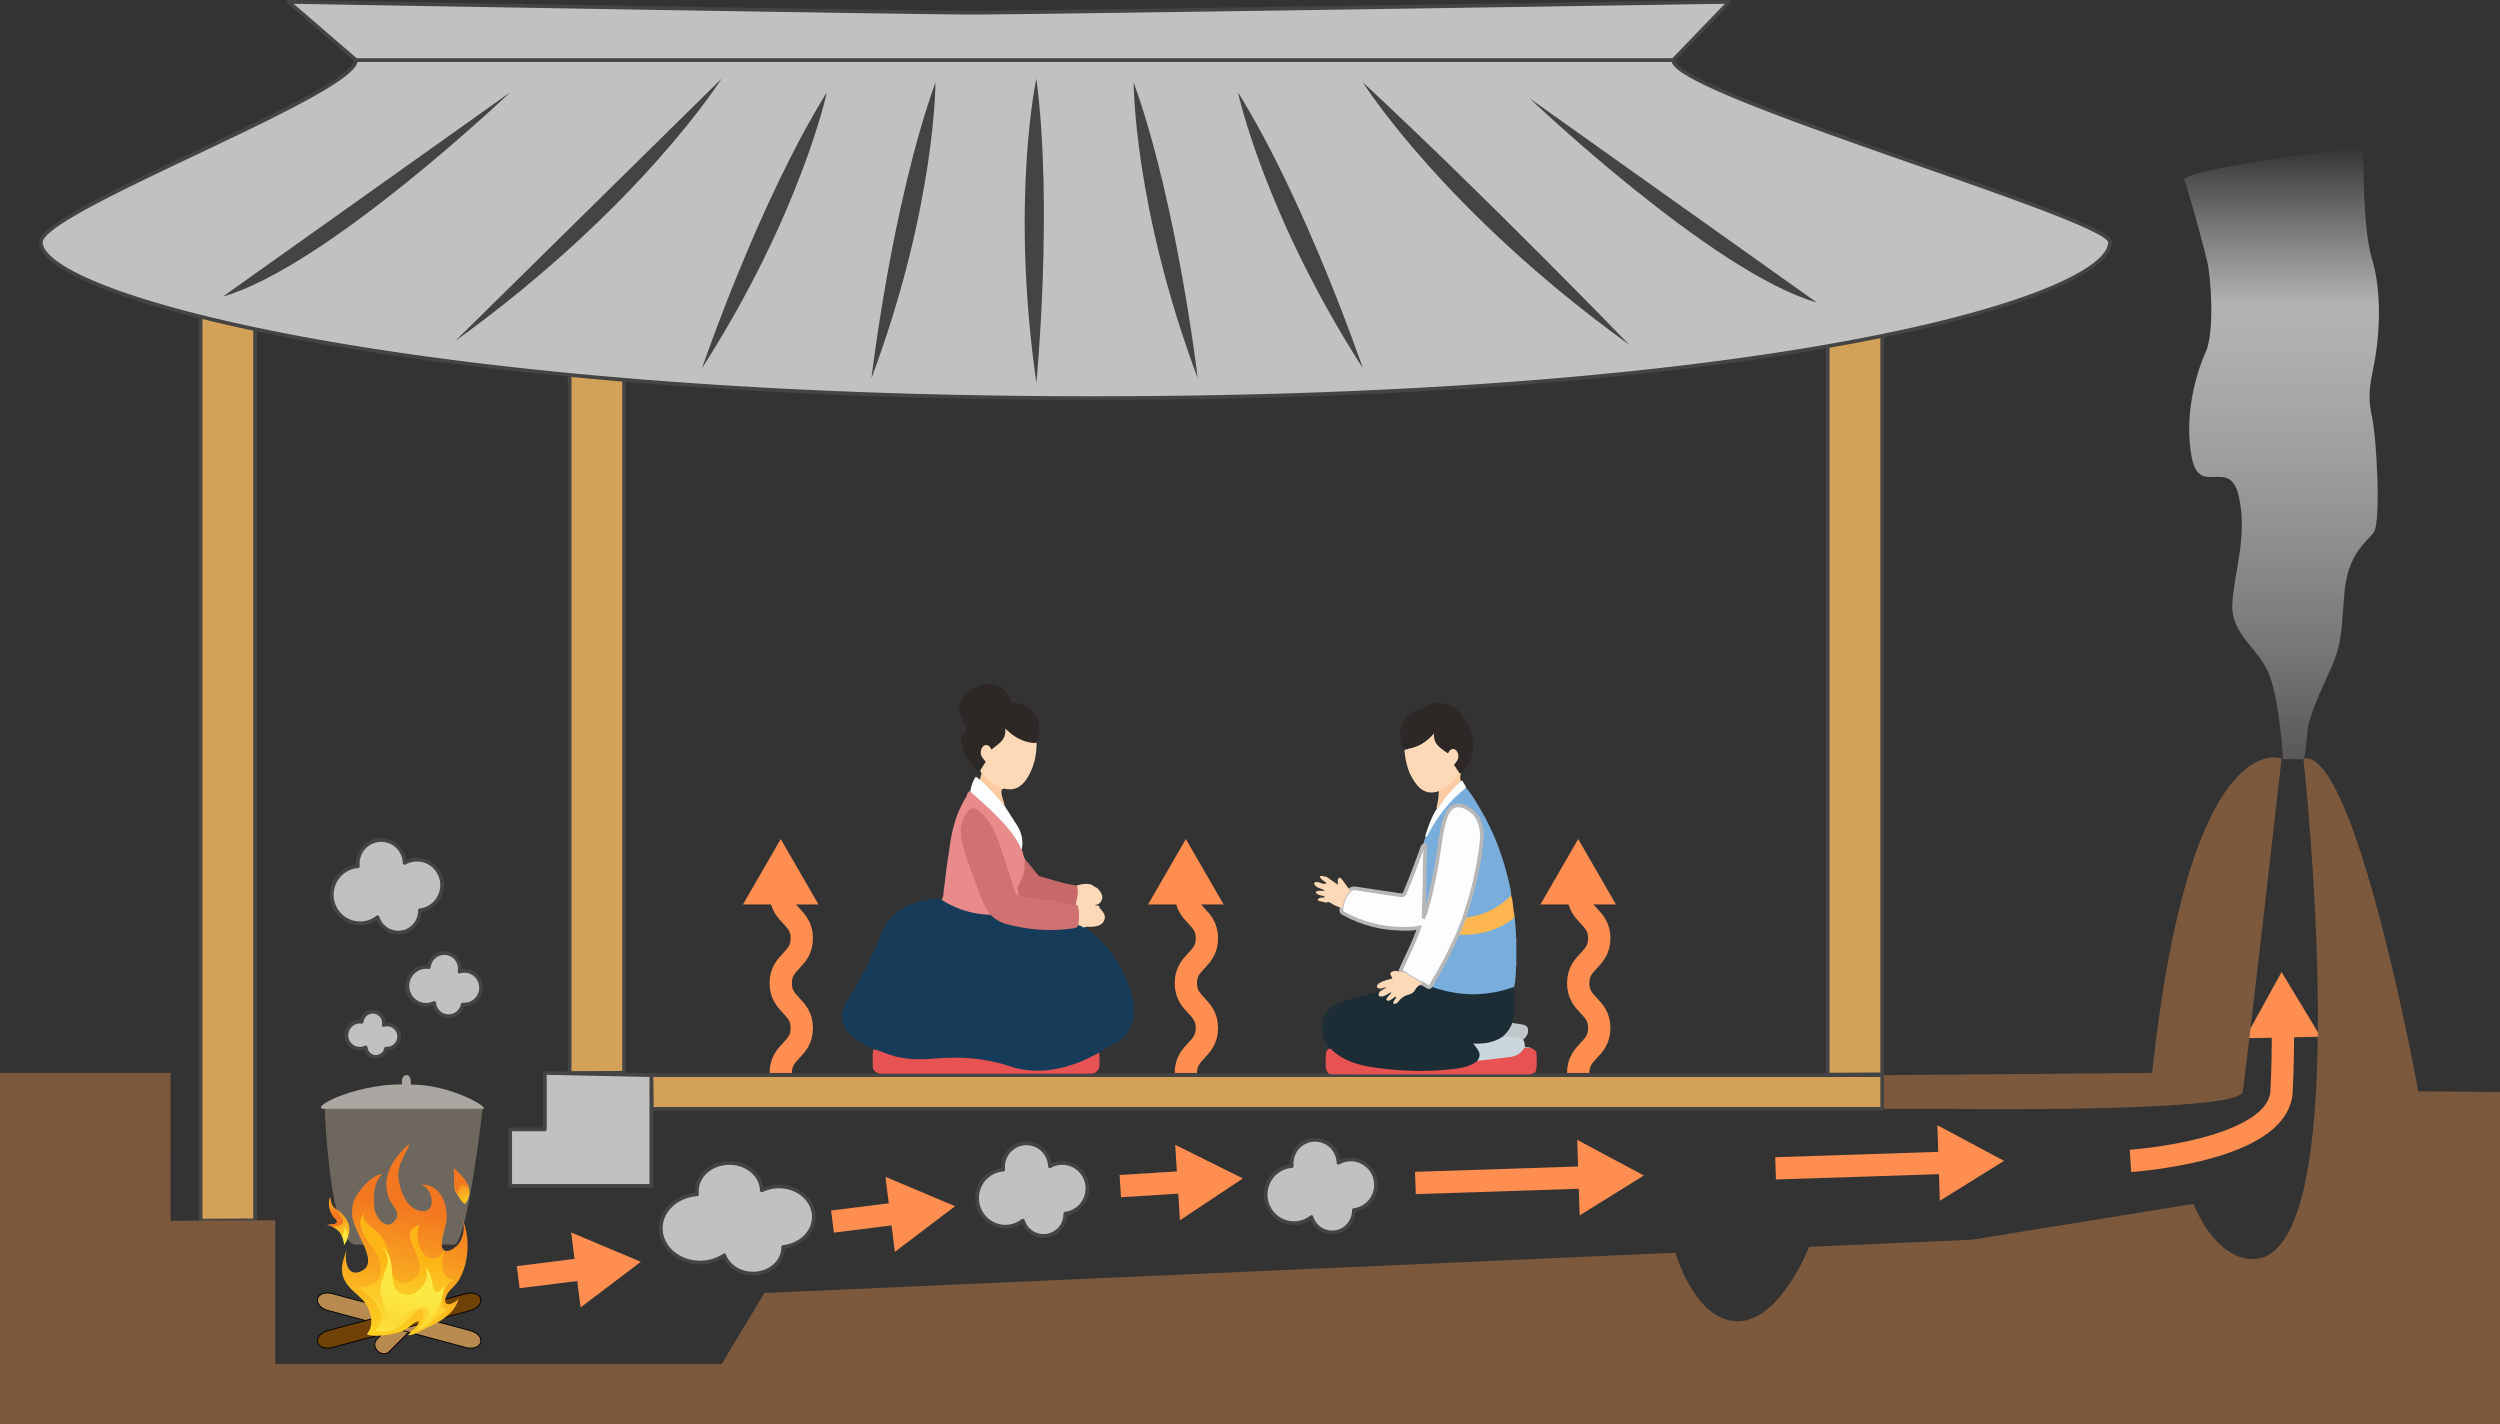 <svg xmlns="http://www.w3.org/2000/svg" width="672.972" height="383.397" xml:space="preserve"><rect width="100%" height="100%" fill="#333333" stroke="none"/><path fill="none" stroke="#FF8E50" stroke-width="6" stroke-linejoin="round" d="M573.5 312.49s39.846-2.624 40.673-18.724c.314-6.129.39-12.242.362-17.465"/><path fill="#FF8E50" d="m624.694 279.075-10.52-17.408-9.819 17.814z"/><linearGradient id="a" gradientUnits="userSpaceOnUse" x1="614.174" y1="204.344" x2="614.174" y2="39.493"><stop offset="0" style="stop-color:#595757"/><stop offset=".74" style="stop-color:#ebeaea;stop-opacity:.7"/><stop offset="1" style="stop-color:#fff;stop-opacity:0"/></linearGradient><path fill="url(#a)" d="M614.573 204.344s-.879-15.26-3.662-22.579c-2.79-7.323-10.33-10.824-10.001-19.043.325-8.214 4.208-18.069 1.771-29.046-2.43-10.973-10.629.452-12.706-10.631-2.078-11.075 1.095-22.289 3.714-28.116 2.633-5.825 1.336-20.382.613-23.854-.723-3.47-5.021-19.374-6.314-22.51-1.288-3.134 48.225-9.071 48.225-9.071s-.361 21.505 2.257 30.007c2.617 8.504 2.127 19.305 1.028 26.103-1.101 6.794-2.438 9.798-1.028 16.367 1.408 6.565 2.42 28.505.577 31.234-1.844 2.733-6.983 5.538-7.943 16.261-.958 10.721-.543 13.635-3.778 20.742-3.245 7.113-6.026 13.451-6.19 16.666-.165 3.212-.903 7.471-.903 7.471"/><path fill="#7C593D" d="M506.668 298.5h17.533s78.472 1.088 79.472-4.542 10.5-89.748 10.5-89.748-24.68-9.982-34.84 84.603l-72.666.604.001 9.083z"/><path fill="#D3A157" stroke="#444" stroke-linejoin="round" d="M54 328.585V79.834h14.667v248.667zM492 289.268V79.834h14.667v209.362zM153.333 288.856V79.834H168v208.952zM175.335 289.417h331.333v9.083H175.446z"/><path fill-rule="evenodd" clip-rule="evenodd" fill="#6D675E" d="M87.407 298.5s1.368 36.569 8.424 36.539c7.057-.03 22.87 0 26.383 0 3.515 0 7.713-36.539 7.713-36.539h-42.52z"/><path fill="#7C593D" d="M0 383.397v-94.585h45.905l.001 39.806 28.191-.117v38.688h120.15l11.537-19.131 245.218-10.828s5.247 18.437 16.747 18.437 19.249-20.025 19.249-20.025l43.938-1.939 59.535-9.627s5.5 14.842 16 14.842c28.5 0 13.58-134.707 13.58-134.707 14.087-3.042 30.921 89.555 30.921 89.555l21.999.193v89.439H0z"/><path fill="#B78A4F" stroke="#000" stroke-width=".25" stroke-miterlimit="10" d="M117.634 344.345c.8-.799 2.195-.709 3.112.213.92.916 1.009 2.309.212 3.11l-16.212 16.2c-.8.805-2.195.711-3.117-.209-.916-.921-1.007-2.313-.211-3.109l16.216-16.205z"/><path fill="#B78A4F" stroke="#000" stroke-width=".25" stroke-miterlimit="10" d="M126.672 358.208c1.84.494 3.062 1.909 2.726 3.162-.338 1.256-2.104 1.87-3.941 1.376l-37.244-9.99c-1.844-.49-3.063-1.909-2.727-3.161.336-1.255 2.102-1.869 3.938-1.375l37.248 9.988z"/><path fill="#704206" stroke="#000" stroke-width=".25" stroke-miterlimit="10" d="M125.456 348.228c1.84-.49 3.607.121 3.941 1.378.336 1.254-.886 2.669-2.725 3.16l-37.249 9.972c-1.844.495-3.607-.122-3.943-1.377-.334-1.256.887-2.668 2.724-3.16l37.252-9.973z"/><linearGradient id="b" gradientUnits="userSpaceOnUse" x1="-185.265" y1="157.09" x2="-162.407" y2="130.791" gradientTransform="rotate(-28.717 352.362 -308.556)"><stop offset="0" style="stop-color:#fdcf1f"/><stop offset=".989" style="stop-color:#f37620"/></linearGradient><path fill="url(#b)" d="M110.271 307.819c-4.765 4.149-7.744 9.336-5.504 14.81 1.104 2.698 3.738 4.076 1.037 6.432-2.408 2.104-4.836-2.107-4.972-3.458-.327-3.24-.474-7.101 2.101-9.526-3.062.068-7.286 5.341-7.865 7.735-1.049 4.323.845 6.938 2.334 10.222.934 2.07 3.118 6.302.284 7.917-4.548 2.595-5.124-3.501-4.207-5.827-1.815 4.607-2.559 7.604 1.714 11.513 1.776 1.627 3.226 2.705 4.146 5.067.827 2.126.989 4.627-.579 6.463 1.767.875 5.867.181 7.682-.261 1.186-.289 2.271-.73 3.313-1.411.852-.555 1.925-1.801 2.992-1.813-.311 1.857-2.095 2.285-2.862 3.76 1.609.008 3.604-1.425 5.105-2.072 1.501-.648 2.855-1.291 4.17-2.232 2.272-1.633 3.613-3.073 4.359-5.721-.192.686-2.098 1.732-2.775 1.665-1.224-.12-1.021-1.367-.534-2.354.771-1.576 2.485-2.678 3.391-4.252.992-1.724 1.62-3.649 1.959-5.604.674-3.853.299-8.096-1.506-11.609 1.305 2.109.88 5.598-.579 7.531-1.286 1.706-4.655 3.409-4.551.025.078-2.526 1.329-4.762 1.318-7.341-.005-1.172-.156-2.556-.534-3.665-.961-2.845-2.983-5.075-6.309-4.921 3.154.89 4.461 8.005-.335 7.051-4.004-.799-5.644-6.397-5.804-8.947-.249-3.847 1.616-5.364 3.011-9.177z"/><linearGradient id="c" gradientUnits="userSpaceOnUse" x1="-237.869" y1="57.481" x2="-255.152" y2="74.765" gradientTransform="rotate(-38.224 341.699 -304.026)"><stop offset="0" style="stop-color:#fcb514"/><stop offset=".989" style="stop-color:#fce842"/></linearGradient><path fill="url(#c)" d="M104.187 335.8a10.555 10.555 0 0 0-2.574-4.111c-1.595-1.568-4.985-3.154-3.287-5.788-1.315 2.048-1.85 3.027-.711 5.642.898 2.064 2.183 3.733 3.504 5.625 1.271 1.809 1.914 4.829.964 6.835-.701 1.483-4.979 3.906-6.26 1.396.935 1.832 2.725 2.309 3.972 3.759.975 1.134 2.193 2.685 2.61 4.15.638 2.227-.175 3.232-1.289 4.813 3.517 1.473 7.244-1.361 9.552-3.609 1.131-1.104 3.181-3.656 3.277-.817.029.938.099 1.834-.297 2.616-.347.694-1.087 1.023-1.396 1.687 1.717-.236 3.563-1.979 4.937-3.029 1.242-.945 2.896-2.084 3.951-3.188-1.919 2.01-2.131-1.628-1.898-2.61.519-2.166 1.403-5.198 4.309-4.624-6.148.44-4.473-5.516-3.807-8.826-.615 3.062-3.917 4.462-6.01 1.367-1.323-1.962-1.779-5.244-.85-7.275-7.509 2.103 4.781 10.92-2.07 14.866-4.385 2.524-6.213-3.02-6.12-5.631a9.271 9.271 0 0 0-.507-3.248z"/><linearGradient id="d" gradientUnits="userSpaceOnUse" x1="66.696" y1="101.147" x2="74.239" y2="89.223" gradientTransform="matrix(-.789 -.066 -.084 .997 153.95 238.53)"><stop offset="0" style="stop-color:#fdcf1f"/><stop offset=".989" style="stop-color:#f37620"/></linearGradient><path fill="url(#d)" d="M90.921 331.223c.259.224.446.411.512.513.346.532 1.639 2.824 1.077 3.485 1.02-1.198 1.729-3.41 1.521-4.894-.224-1.6-1.354-3.108-2.44-4.067-.729-.644-1.656-.901-2.11-1.745-.297-.544-.807-1.87-.487-2.498-.903 1.803-.307 3.998.772 5.524.223.315.793.693.906 1.054.468 1.489-2.179.645-2.897 1.335.591-.57 2.274.549 3.146 1.293z"/><linearGradient id="e" gradientUnits="userSpaceOnUse" x1="-352.3" y1="106.185" x2="-353.769" y2="113.53" gradientTransform="rotate(-43.206 138.11 -339.078)"><stop offset="0" style="stop-color:#fdcf1f"/><stop offset=".989" style="stop-color:#f37620"/></linearGradient><path fill="url(#e)" d="M90.121 330.107c.812-.065 1.879-.333 2.155-.93.461-1-.992-1.951-1.306-2.733-.331-.828-1.081-1.17-1.49-1.93-.297-.544-.807-1.87-.487-2.498-.903 1.803-.307 3.998.772 5.524.223.315.793.693.906 1.053.367 1.161-2.057 1.103-2.814 1.286.595-.224 1.113.22 1.709.245.155.005.344.001.555-.017z"/><linearGradient id="f" gradientUnits="userSpaceOnUse" x1="65.139" y1="109.899" x2="66.201" y2="103.527" gradientTransform="matrix(-.789 -.066 -.084 .997 153.95 238.53)"><stop offset="0" style="stop-color:#fcb514"/><stop offset=".989" style="stop-color:#fce842"/></linearGradient><path fill="url(#f)" d="M92.279 332.345a2.024 2.024 0 0 0-.061.284c-.089.606.604 2.222.291 2.592 1.493-1.755 1.104-3.667.199-5.382.34.643-.222 1.73-.429 2.506z"/><linearGradient id="g" gradientUnits="userSpaceOnUse" x1="-333.654" y1="-246.041" x2="-328.798" y2="-252.516" gradientTransform="rotate(-60.49 385.084 -355.252)"><stop offset="0" style="stop-color:#fdcf1f"/><stop offset=".989" style="stop-color:#f37620"/></linearGradient><path fill="url(#g)" d="M125.261 324.017c-.42.574-2.762-3.212-2.848-3.707-.336-1.93-.041-3.941-.261-5.892 2.666 2.539 6.006 5.598 3.109 9.599z"/><linearGradient id="h" gradientUnits="userSpaceOnUse" x1="136.087" y1="337.169" x2="127.79" y2="324.954"><stop offset="0" style="stop-color:#fdcf1f"/><stop offset=".989" style="stop-color:#f37620"/></linearGradient><path fill="url(#h)" d="M123.359 321.837c-1.44-2.452-.906-4.75-1.207-7.419.081.734 2.251 2.149 2.739 2.864.63.912 1.06 1.681.937 2.768-1.276-2.645-2.967.179-2.469 1.787z"/><linearGradient id="i" gradientUnits="userSpaceOnUse" x1="-195.728" y1="171.873" x2="-176.373" y2="150.851" gradientTransform="rotate(-28.717 352.362 -308.556)"><stop offset="0" style="stop-color:#fcb514"/><stop offset=".989" style="stop-color:#fce842"/></linearGradient><path fill="url(#i)" d="M108 348.283c-1.087-.488-1.948-1.584-2.234-3.46-.508-3.301.242-6.736-3.013-9.19 3.435 3.764.367 6.494-.304 10.554-.62 3.753 3.048 7.223.922 10.92 2.645-.336 5.335-3.024 7.685-4.231.923-.479 3.012-1.433 3.971-.531 1.102 1.04-.176 2.782-.809 3.562 3.721-1.35 5.362-7.227 5.362-10.691-.037 2.045-2.515 3.926-3.015 1.141-.308-1.695-.609-4.11-2.181-5.229 2.189 3.601-2.667 8.816-6.384 7.155z"/><path fill-rule="evenodd" clip-rule="evenodd" fill="#AAA7A2" d="M87.407 298.5h42.52c2.574 0-8.719-6.666-19.344-6.541 0 0 .229-2.542-1.083-2.542-1.688 0-1.281 2.469-1.281 2.469-13.219 0-25.531 6.614-20.812 6.614z"/><path fill="#C1C1C1" stroke="#444" stroke-linejoin="round" d="M116.064 232.607a6.722 6.722 0 0 0-7.143-.325 6.4 6.4 0 0 0-2.73-5.043 6.278 6.278 0 0 0-8.784 1.649 6.427 6.427 0 0 0-1.065 4.298 7.604 7.604 0 0 0-5.687 3.313c-2.381 3.504-1.5 8.294 1.969 10.699v.001a7.558 7.558 0 0 0 9.011-.29 5.908 5.908 0 0 0 2.264 3.1 5.816 5.816 0 0 0 8.138-1.527 5.957 5.957 0 0 0 1.021-3.437 6.771 6.771 0 0 0 4.761-2.914c2.119-3.117 1.333-7.382-1.755-9.524zM289.772 314.264a6.722 6.722 0 0 0-7.143-.325 6.4 6.4 0 0 0-2.73-5.043 6.278 6.278 0 0 0-8.784 1.649 6.427 6.427 0 0 0-1.065 4.298 7.604 7.604 0 0 0-5.687 3.313c-2.381 3.504-1.5 8.294 1.969 10.699v.001a7.558 7.558 0 0 0 9.011-.29 5.908 5.908 0 0 0 2.264 3.1 5.816 5.816 0 0 0 8.138-1.527 5.957 5.957 0 0 0 1.021-3.437 6.771 6.771 0 0 0 4.761-2.914c2.119-3.118 1.333-7.383-1.755-9.524zM367.453 313.313a6.722 6.722 0 0 0-7.143-.325 6.4 6.4 0 0 0-2.73-5.043 6.278 6.278 0 0 0-8.784 1.649 6.427 6.427 0 0 0-1.065 4.298 7.604 7.604 0 0 0-5.687 3.313c-2.381 3.504-1.5 8.294 1.969 10.699v.001a7.558 7.558 0 0 0 9.011-.29 5.908 5.908 0 0 0 2.264 3.1 5.816 5.816 0 0 0 8.138-1.527 5.957 5.957 0 0 0 1.021-3.437 6.771 6.771 0 0 0 4.761-2.914c2.118-3.118 1.333-7.383-1.755-9.524zM214.993 320.813c-2.949-1.757-6.79-1.907-9.909-.389-.093-2.416-1.498-4.651-3.787-6.023-3.992-2.382-9.447-1.501-12.187 1.971-1.182 1.502-1.707 3.324-1.479 5.133-3.183.216-6.082 1.671-7.889 3.958-3.304 4.186-2.081 9.907 2.731 12.78v.001c3.805 2.271 8.868 2.131 12.5-.347.542 1.505 1.649 2.808 3.141 3.702 3.697 2.208 8.752 1.391 11.29-1.824.949-1.207 1.443-2.644 1.415-4.104 2.673-.285 5.077-1.552 6.604-3.48 2.941-3.725 1.853-8.818-2.43-11.377zM128.287 262.783a4.457 4.457 0 0 0-4.579-1.232 4.244 4.244 0 0 0-1.047-3.656 4.164 4.164 0 0 0-5.926-.189 4.274 4.274 0 0 0-1.304 2.632 5.041 5.041 0 0 0-4.157 1.332c-2.043 1.929-2.158 5.157-.256 7.211v.001a5.016 5.016 0 0 0 5.878 1.102 3.922 3.922 0 0 0 1.021 2.331 3.857 3.857 0 0 0 5.489.175 3.943 3.943 0 0 0 1.152-2.08 4.487 4.487 0 0 0 3.501-1.205c1.821-1.719 1.922-4.594.228-6.422zM106.579 276.801a3.19 3.19 0 0 0-3.276-.882 3.037 3.037 0 0 0-.749-2.616 2.98 2.98 0 0 0-4.24-.136 3.061 3.061 0 0 0-.933 1.884 3.61 3.61 0 0 0-2.975.953c-1.462 1.38-1.544 3.69-.183 5.159v.001a3.589 3.589 0 0 0 4.206.788c.051.623.309 1.211.73 1.668a2.76 2.76 0 0 0 3.928.125c.421-.398.709-.919.824-1.488a3.215 3.215 0 0 0 2.505-.862 3.27 3.27 0 0 0 .163-4.594zM11 65.167c.028 14.577 100.668 42 283.334 42s273.666-27 273.666-42c0-6.5-117.607-40-117.607-49H95.822c0 9-84.839 40.5-84.822 49zM95.822 16.167 77.667.5S245.75 3.417 261.75 3.417 465.5.5 465.5.5l-15.107 15.667H95.822z"/><path fill="#444" d="M278.982 21.167s-7.085 32.573 0 81.902c0 0 4.554-47.131 0-81.902zM305.165 22.151s-.032 33.506 17.239 79.643c0 0-5.491-47.01-17.239-79.643zM251.826 22.151s.032 33.506-17.239 79.643c0 0 5.491-47.01 17.239-79.643zM222.583 24.854s-7.013 32.764-33.597 74.238c0 0 15.251-44.805 33.597-74.238zM194.247 21.167s-21.672 34.501-71.711 70.635l71.711-70.635zM366.846 22.151s21.672 34.501 71.711 70.635c0 0-38.121-39.458-71.711-70.635zM333.249 24.854s7.013 32.764 33.597 74.238c0 0-15.251-44.805-33.597-74.238zM137.334 24.854s-49.333 46.98-77.333 54.98l77.333-54.98zM411.726 26.45s49.333 46.98 77.333 54.98l-77.333-54.98z"/><path fill="#C1C1C1" stroke="#444" stroke-linejoin="round" d="m146.667 288.813 28.667.604v29.83h-38V304.03h9.333z"/><path fill="#C1C1C1" d="m139.5 343.801 33-4.134"/><path fill="none" stroke="#FF8E50" stroke-width="6" stroke-linejoin="round" d="m139.5 343.801 18.475-2.315"/><path fill="#FF8E50" d="m156.286 351.95 16.214-12.282-18.742-7.903z"/><path fill="#C1C1C1" d="m224.1 328.832 33-4.134"/><path fill="none" stroke="#FF8E50" stroke-width="6" stroke-linejoin="round" d="m224.1 328.832 18.474-2.314"/><path fill="#FF8E50" d="m240.886 336.981 16.214-12.282-18.743-7.903z"/><path fill="#C1C1C1" d="m301.57 319.288 33-2.066"/><path fill="none" stroke="#FF8E50" stroke-width="6" stroke-linejoin="round" d="m301.57 319.288 18.39-1.151"/><path fill="#FF8E50" d="m317.626 328.475 16.944-11.252-18.216-9.052z"/><path fill="#C1C1C1" d="m381.014 318.442 61.486-2.011"/><path fill="none" stroke="#FF8E50" stroke-width="6" stroke-linejoin="round" d="m381.014 318.442 46.855-1.533"/><path fill="#FF8E50" d="m425.228 327.173 17.272-10.741-17.938-9.591z"/><path fill="none" stroke="#FF8E50" stroke-width="6" stroke-linejoin="round" d="m477.97 314.502 46.855-1.533"/><path fill="#FF8E50" d="m522.184 323.233 17.272-10.742-17.938-9.591z"/><path fill="none" stroke="#FF8E50" stroke-width="6" stroke-linejoin="round" d="M210.166 288.813c0-6.038 5.67-6.038 5.67-12.077 0-6.036-5.67-6.036-5.67-12.072 0-6.041 5.67-6.041 5.67-12.082s-5.67-6.041-5.67-12.081"/><path fill="#FF8E50" d="m220.338 243.477-10.171-17.616-10.172 17.616z"/><path fill="none" stroke="#FF8E50" stroke-width="6" stroke-linejoin="round" d="M319.217 288.813c0-6.038 5.67-6.038 5.67-12.077 0-6.036-5.67-6.036-5.67-12.072 0-6.041 5.67-6.041 5.67-12.082s-5.67-6.041-5.67-12.081"/><path fill="#FF8E50" d="m329.389 243.477-10.171-17.616-10.172 17.616z"/><path fill="none" stroke="#FF8E50" stroke-width="6" stroke-linejoin="round" d="M424.832 288.813c0-6.038 5.67-6.038 5.67-12.077 0-6.036-5.67-6.036-5.67-12.072 0-6.041 5.67-6.041 5.67-12.082s-5.67-6.041-5.67-12.081"/><path fill="#FF8E50" d="m435.004 243.477-10.171-17.616-10.172 17.616z"/><g fill-rule="evenodd" clip-rule="evenodd"><path fill="#1C2D35" d="M358.039 282.296c.048-.404-.371-.502-.515-.781a1.918 1.918 0 0 0-.222-.229c-2.382-3.629-1.778-9.117 2.516-10.945a47.636 47.636 0 0 1 3.962-1.475c2.059-.59 4.146-1.074 6.229-1.571.379-.091.785-.222 1.163.039.194.18.247.482.519.598 1.097.262 1.783-.999 2.908-.854.018.837-.922 1.124-.936 1.921.812.078 1.194-.814 1.935-.761a.385.385 0 0 1 .299.277c.063.475-.422.758-.438 1.305.551.016.845-.366 1.092-.711.558-.784 1.305-1.222 2.217-1.48.933-.267 1.709-.798 2.22-1.651.441-.739 1.1-1.164 1.92-1.367.841.172 1.489.956 2.445.758 2.231.652 4.454 1.324 6.77 1.652 4.753.67 9.401.225 13.978-1.157.414-.125.819-.334 1.275-.196.274.467-.058 1.017.205 1.485.019.47.036.938.053 1.408.089 1.346.077 2.691.007 4.037l-.482 2.613c-.078 1.349-.805 2.354-1.726 3.258-.284.28-.556.573-.879.815-2.104 1.342-2.497 1.452-7.262 1.99.989 1.432 1.995 2.864.469 4.509-1.859 1.612-4.173 1.988-6.479 2.294-4.835.639-9.684.459-14.54.26-3.896-.158-7.725-.646-11.472-1.712-2.157-.613-4.194-1.499-5.948-2.935-.492-.4-1.045-.757-1.283-1.394z"/><path fill="#78ADDC" d="M407.366 265.742c-7.171 2.522-14.347 2.538-21.526.038-.252-.089-.499-.194-.749-.292-.236-.415.071-.703.257-1.001 2.413-3.877 4.486-7.934 6.354-12.098.164-.366.318-.745.714-.941 2.356.002 4.688-.217 6.986-.761 2.34-.556 4.557-1.397 6.555-2.771.493-.338.932-.781 1.543-.929.113 0 .204.046.274.136l.053.995c.164.397-.063.842.151 1.232l.046 1.398c.189.604-.074 1.248.153 1.85.004 2.41.006 4.82.008 7.231-.242.661.029 1.364-.16 2.03l-.047 1.4c-.197.32-.008.694-.141 1.024-.09.467-.177.934-.266 1.401a3.657 3.657 0 0 1-.074.138l-.131-.08zM394.626 212.034c1.469 1.671 2.585 3.585 3.711 5.484 3.76 6.341 6.343 13.146 7.923 20.335.229 1.043.549 2.078.519 3.166-.297.838-.992 1.367-1.636 1.865-2.971 2.303-6.297 3.826-10.058 4.305-.321.04-.669.162-.952-.132-.229-.485.002-.929.149-1.367 1.878-5.546 3.161-11.233 4.021-17.018.324-2.175.476-4.352-.085-6.531-.577-2.243-2.034-3.708-4.041-4.644-1.799-.84-3.382-.223-4.331 1.563-.641 1.207-.917 2.534-1.195 3.855-.769 3.668-1.155 7.4-1.834 11.082-.687 3.719-1.535 7.4-2.576 11.035-.11.385-.204.788-.529 1.074-.279.059-.458-.082-.604-.294-.326-1.427-.156-2.874-.104-4.305.075-2.046.177-4.09.167-6.139-.011-2.216-.054-4.433.203-6.641.044-.366.061-.737-.054-1.099-.216-.756.067-1.429.348-2.102 2.277-4.68 5.29-8.818 9.158-12.313.528-.476.998-1.093 1.8-1.179z"/><path fill="#2D2726" d="M396.503 201.933c-.343 2.443-1.368 4.547-3.131 6.282-.257.201-.471.063-.684-.085-.591-.644-1.114-1.332-1.379-2.138.105-.609.509-1.003.737-1.485.273-.581.359-1.143.061-1.738-.473-.943-1.13-1.037-1.853-.254-.114.124-.219.255-.581.397-1.76-1.01-3.644-2.013-3.938-4.695-2.001 1.91-4.114 3.323-6.802 3.589-.808.066-1.226-.385-1.499-1.081-1.576-4.021.355-8.854 5.23-9.923.707-.154 1.35-.352 1.91-.829.499-.425 1.119-.638 1.764-.688 2.607-.213 4.807.677 6.641 2.517.075.141.127.292.229.417 1.999 2.026 2.914 4.541 3.287 7.299.086.803.078 1.608.008 2.415z"/><path fill="#E75252" d="M358.039 282.296c.066.009.157-.007.194.03 3.267 3.307 7.495 4.411 11.871 5.049 7.067 1.027 14.169 1.218 21.272.384 2.239-.264 4.478-.683 6.313-2.182 1.462-.728 3.086-.636 4.637-.903 1.03-.176 2.082-.18 3.121-.271 1.873-.166 3.58-.738 4.623-2.406.734.059 1.339-.034 1.94.079.594.112.998.521 1.422.9.168.082.204.218.159.388.016 1.67.319 3.353-.209 5 .009.241-.122.364-.349.398-.5.298-1.019.455-1.621.455-17.427-.012-34.852-.01-52.276-.012-1.517 0-1.794-.213-2.227-1.633-.06-1.342-.101-2.685.022-4.026.08-.674.406-1.127 1.108-1.25z"/><path fill="#FEB750" d="M394.199 247.045c4.885-.563 9.131-2.461 12.579-6.025.558 1.646.486 3.396.85 5.074.087.329.083.658.003.987-4.491 3.488-9.639 4.767-15.237 4.529-.153-.168-.161-.37-.093-.566a44.102 44.102 0 0 1 1.453-3.645c.084-.183.209-.345.445-.354z"/><path fill="#CBD7DE" d="M412.012 282.076h-1.689c-.907 1.634-2.343 2.283-4.019 2.491-2.869.354-5.742.674-8.613 1.01 1.013-1.516.842-2.293-1.118-4.672 2.9.146 5.566-.25 7.921-1.846 1.688-.603 3.314-.117 4.944.277.268.065.462.271.56.544.423.558.43 1.229.473 1.862.48.396 1.092-.025 1.541.334z"/><path fill="#FCFDFD" d="M394.626 212.034c-4.344 3.48-7.718 7.744-10.261 12.68-.138.267-.306.516-.459.773-.352-.361-.162-.757-.041-1.127.747-2.29 1.56-4.553 2.859-6.604 1.503-2.556 3.381-4.81 5.542-6.829.288-.271.516-.63.958-.684.381-.228.527.021.648.318.208.514.696.883.754 1.473z"/><path fill="#C1C8CB" d="M409.997 279.881c-1.753-.824-3.641-.743-5.504-.821 1.215-1.058 2.122-2.326 2.664-3.849.142.253.382.239.623.231.307.231.696-.016 1.011.178.889.174 1.876.113 2.447 1.037.15.536.138 1.072.008 1.609-.329.606-.661 1.21-1.249 1.615z"/><path fill="#FBCBA4" d="M393.225 210.244c-1.515 1.693-3.263 3.174-4.563 5.061-.565.822-1.145 1.637-1.717 2.455-.282-.276-.221-.618-.138-.934.328-1.226.437-2.478.485-3.737.06-.316.255-.535.53-.685 1.938-1.057 3.466-2.571 4.814-4.287.04-.052.108-.077.169-.104.175.108.311.325.566.2l-.159.252c-.18.529-.162 1.059-.011 1.591a.6.6 0 0 0 .024.188z"/><path fill="#FCFDFE" stroke="#B7B7B7" stroke-miterlimit="10" d="m394.199 247.045-1.806 4.565c-1.592 3.367-3.14 6.752-5.021 9.974-.759 1.302-1.52 2.603-2.281 3.904-.25.347-.516.304-.841.081-.435-.301-.899-.556-1.352-.829-.48.086-.823-.206-1.192-.436-1.311-.815-2.636-1.61-3.936-2.448-.257-.161-.521-.314-.75-.663 1.663-3.752 3.642-7.373 4.997-11.491-1.717.38-3.291.338-4.86.303-5.342-.116-10.392-1.373-15.101-3.925-.398-.216-.904-.353-.983-.924.071-2.247.822-4.197 2.506-5.741.583-.396 1.215-.28 1.854-.184 3.658.548 7.311 1.143 10.976 1.654.43.06.864.153 1.297.055.391-.228.49-.638.645-1.002 1.495-3.534 2.828-7.13 4.158-10.729.236-.64.292-1.404 1.005-1.788.278.749.162 1.533.112 2.288-.231 3.549-.028 7.104-.213 10.648-.097 1.842-.098 3.684-.183 5.523.132.441.066.864-.124 1.337.248-.399.075-.921.507-1.177 1.896-6.087 3.034-12.333 3.954-18.63.38-2.593.729-5.207 1.655-7.679.997-2.654 2.824-3.55 5.109-2.516 1.372.619 2.534 1.549 3.329 2.855 1.251 2.06 1.398 4.352 1.15 6.65-.716 6.611-2.219 13.054-4.35 19.35-.106.321-.175.652-.261.975z"/><path fill="#FED9B7" d="m377.997 261.702 4.903 3.038c-.799.428-1.548.882-1.98 1.754-.328.662-.975 1.064-1.667 1.229-1.177.277-2.074.89-2.789 1.847-.316.423-.735.773-1.381.636-.127-.763.467-1.129.72-1.644.095-.252-.011-.304-.237-.233-.413.281-.823.573-1.245.843-.353.228-.723.354-1.146.011.082-.898 1.013-1.242 1.396-2.073-1.174.364-2.052 1.509-3.345 1.034-.181-.272-.146-.491-.02-.71.119-.672.745-.809 1.196-1.131.294-.211.639-.344.863-.537-.845-.057-1.76.845-2.611-.032-.055-.596.272-.834.609-1.069 1.094-.662 2.338-.941 3.568-1.29-.172-.549-.719-.863-.476-1.577 1.12-.91 2.406-.103 3.642-.096zM387.539 212.879c-3.544 1.32-5.603-.392-7.317-3.317-1.384-2.359-1.936-4.959-2.148-7.622.29-.306.72-.063.956-.361 2.734-.452 4.949-1.813 7-4.14-.28 3.021 1.905 4.002 3.645 5.313.324-.096.328-.379.468-.557.635-.804 1.522-.781 2.059.101.541.886.507 1.79-.071 2.655-.205.308-.452.584-.735.943.46.691.938 1.406 1.412 2.12-.631 1.511-1.91 2.455-3.103 3.453-.656.55-1.44.946-2.166 1.412zM361.234 245.078c-.016-.266-.03-.531-.046-.823-1.061-.033-1.923-.525-2.772-1.058-.456-.286-.926-.601-1.465-.151-.653-.48-1.632-.177-2.266-.779.486-.963 1.361-.432 2.016-.793-.747-.668-2.045-.227-2.563-1.351.761-.622 1.65-.132 2.512-.412-.996-.638-2.369-.584-2.916-1.778.156-.648.56-.52 1.024-.471.737.076 1.393.765 2.198.31.048.037.1.069.155.094-.003-.119-.082-.199-.143-.288-.65-.434-1.336-.829-1.733-1.565.583-.577 1.162.12 1.713-.065l3.2 2.201c.07-.688-.263-1.325.287-1.846.437-.059.693.251.934.579.537.729 1.08 1.456 1.597 2.199.179.257.32.521.68.522-1.472 1.531-2.142 3.416-2.412 5.475z"/></g><g fill-rule="evenodd" clip-rule="evenodd"><path fill="#163C59" d="M226.661 272.764c.433-2.355 1.97-4.164 3.121-6.147 2.413-4.159 4.63-8.401 6.473-12.852.992-2.397 1.88-4.916 3.733-6.846 2.448-2.552 5.548-3.895 8.975-4.522 1.483-.27 2.974-.668 4.504-.273.31-.059.554.098.797.245 3.657 2.203 7.639 3.327 11.877 3.604.179.011.356.036.528.091 3.401 2.917 7.653 3.186 11.798 3.751 3.255.444 6.51.271 9.759-.169.697-.094 1.331-.247 1.879-.693.688-.215 1.184.217 1.72.514 2.518 1.767 4.717 3.878 6.688 6.234 3.279 4.313 5.813 8.989 6.576 14.428.51 3.625-.244 6.932-3.084 9.517-.292.264-.563.558-.956.678-.158.048-.321.082-.461.178-1.565.821-3.049 1.78-4.516 2.766a21.57 21.57 0 0 1-.22.286c-.74.713-1.688 1.081-2.587 1.516-4.954 2.402-10.144 3.756-15.689 3.51-1.7-.074-3.331-.49-4.942-1.007-4.568-1.47-9.243-2.267-14.045-2.461-3.845-.154-7.656.333-11.488.362-3.995.034-7.712-1.104-11.348-2.612a2.322 2.322 0 0 1-.624-.416c-2.019-.92-3.956-1.996-5.645-3.431-1.521-1.292-2.601-2.908-2.823-4.974a3.652 3.652 0 0 1 0-1.277z"/><path fill="#2D2726" d="M260.107 186.943c1.505-1.305 3.119-2.416 5.145-2.715 2.94-.432 5.197.792 6.489 3.484.2.418.364.854.547 1.287.855.137 1.718.183 2.544.454 3.816 1.255 5.86 5.164 4.7 9.022-.146.477-.322.944-.485 1.418-.226.57-.691.385-1.104.347-2.176-.209-4.068-1.095-5.783-2.411-.364-.281-.7-.599-1.253-.912-.079 2.74-2.23 3.697-3.834 4.994-.314-.017-.422-.117-.514-.225-.407-.465-.826-1.048-1.518-.607-.663.424-.845 1.133-.659 1.902.094.39.291.743.536 1.05.608.757.608 1.48.001 2.239-.335.419-.569.914-.944 1.307-.379.327-.68.085-.939-.162-1.231-1.162-2.359-2.404-2.915-4.054-.941-1.158-1.081-2.619-1.516-3.97.26-.835.556-1.606 1.171-2.306.604-.688.217-1.561-.154-2.327-.523-1.087-1.245-2.09-1.394-3.336-.221-1.85.658-3.234 1.879-4.479z"/><path fill="#E98B8B" d="M275.03 228.771c.466.828.41 1.854.993 2.639.349 2.044-.022 3.988-.95 5.808-.518 1.016-.89 2.013-.667 3.161-.044.32-.076.649-.474.797-.706-.068-.849-.673-1.027-1.199-1.169-3.465-2.395-6.912-3.377-10.436-.926-3.314-2.351-6.383-4.35-9.186a9.499 9.499 0 0 0-1.52-1.664c-1.289-1.12-2.36-1.002-3.325.437-1.274 1.899-1.678 4.015-1.303 6.264.603 3.634 1.997 7.029 3.248 10.459 1.215 3.33 2.313 6.718 4.188 9.77.111.182.191.388.1.611-4.429-.081-8.523-1.324-12.342-3.534-.272-.157-.507-.382-.758-.574.598-.76.45-1.711.587-2.565.381-2.371.549-4.776.925-7.147.408-2.578.712-5.171 1.216-7.738.719-3.668 1.989-7.087 3.938-10.263.297-.513.219-1.309 1.061-1.407 1.845 1.181 3.404 2.714 4.994 4.188 2.411 2.233 4.748 4.562 6.634 7.272.922 1.323 2.08 2.562 2.209 4.307z"/><path fill="#E75252" d="M235.129 282.442c1.539.287 2.931 1.011 4.402 1.499 3.96 1.313 8.017 1.364 12.106 1.012 6.742-.582 13.439-.191 19.847 1.979 6.387 2.165 12.47 1.421 18.575-.813 2.024-.74 3.917-1.758 5.82-2.751.195 1.339.103 2.68.043 4.023-.38.771-.867 1.42-1.787 1.578-.319.081-.644.046-.965.046-18.522.002-37.045.002-55.567 0-.321 0-.646.042-.963-.054-1.147-.324-1.715-.956-1.685-2.069.04-1.482-.235-2.98.174-4.45z"/><path fill="#D27171" d="M266.566 246.231c-1.915-2.651-2.88-5.749-4.014-8.752-1.212-3.211-2.409-6.431-3.336-9.741-.852-3.037-.997-5.989.846-8.753 1.16-1.741 2.479-1.876 3.973-.364 2.334 2.363 3.878 5.23 4.941 8.332 1.437 4.195 2.731 8.438 4.107 12.654.162.492.213 1.07.711 1.398.402-.031.284-.345.328-.567 2.411 1.147 5.081 1.032 7.62 1.563 2.006.385 4.031.65 6.047.973.806.131 1.645.178 2.364.643.866 1.788 1.009 3.595.11 5.419-.218.484-.564.75-1.115.833-6.171.93-12.258.521-18.266-1.132-1.648-.457-3.085-1.313-4.316-2.506z"/><path fill="#FED9B7" d="M295.85 243.843c.031.281.102.51.318.75.823.914 1.641 1.92 1.042 3.237-.614 1.354-1.958 1.506-3.253 1.659-.727.087-1.492-.224-2.186.212-.49-.247-.951-.565-1.507-.666.263-1.797.402-3.59-.236-5.347.89-.65 1.9-.27 2.857-.343.357.031.721-.002 1.072.085.26.058.51.152.771.206.36.143.755.093 1.122.207zM264.221 208.136c-.13-.214-.261-.427-.39-.642l1.514-2.438c-.571-.688-1.169-1.278-1.309-2.134-.151-.93.354-2.079 1.04-2.285.982-.295 1.428.374 1.819 1.139 1.749-1.5 4.086-2.544 3.684-5.655.644.557 1.106.98 1.594 1.371 1.832 1.47 3.895 2.368 6.259 2.524.23.015.419-.041.615-.122-.008 3.565-.751 6.938-2.778 9.927-1.373 2.03-3.238 3.109-5.769 2.497-.459-.111-.656.077-.898.339-1.19-.98-2.605-1.645-3.751-2.689-.611-.555-1.277-1.053-1.63-1.832z"/><path fill="#C86969" d="M292.383 239.465c-.496 1.106.984 1.881.153 2.704-3.108 3.072-5.972.323-10.87-.004-1.962.057-3.838-.543-5.768-.74-.42-.042-.836-.139-1.231-.206-.365-.149-.264-.593-.544-.78l-.168-1.611c.723-1.425 1.51-2.964 1.819-4.707.16-.904-.202-1.844.249-2.71 1.123 1.196 2.485 3.164 3.648 4.402 2.377.609 6.391 2.118 10.356 2.585.455-.257.881-.216 1.475-.135 1.698.374.582-.447.881 1.202z"/><path fill="#FCFDFE" d="M261.181 213.077c.227-1.502.712-2.853 1.417-3.944.533.005.751.507 1.148.728 1.353.457 2.171 1.59 3.059 2.573 1.306 1.438 2.784 2.756 3.648 4.555l3.273 5.087c1.327 2.06 1.791 4.284 1.302 6.696-1.81-4.161-4.883-7.356-8.069-10.446-1.866-1.81-3.848-3.503-5.778-5.249z"/><path fill="#FBCBA4" d="M270.453 216.988c-2.13-2.477-4.202-5.005-6.707-7.128.157-.575.315-1.149.475-1.725 1.575 1.4 3.088 2.882 5.025 3.803.321.153.348.426.355.719-.205 1.54.667 2.868.852 4.331z"/><path fill="#FED9B7" d="M294.037 238.216c.03.281 1.223.714 1.438.955.823.914 1.641 1.92 1.043 3.237-.616 1.354-1.756 1.168-3.05 1.322-.727.086-.162-.122-1.911.025-.492-.246-1.431-.042-1.986-.142.265-1.798.947-3.477.308-5.235 1.358-.381 1.358-.381 2.315-.455.357.031.721-.003 1.072.086.26.057.509.152.771.207.359.141-.366-.114 0 0z"/></g></svg>